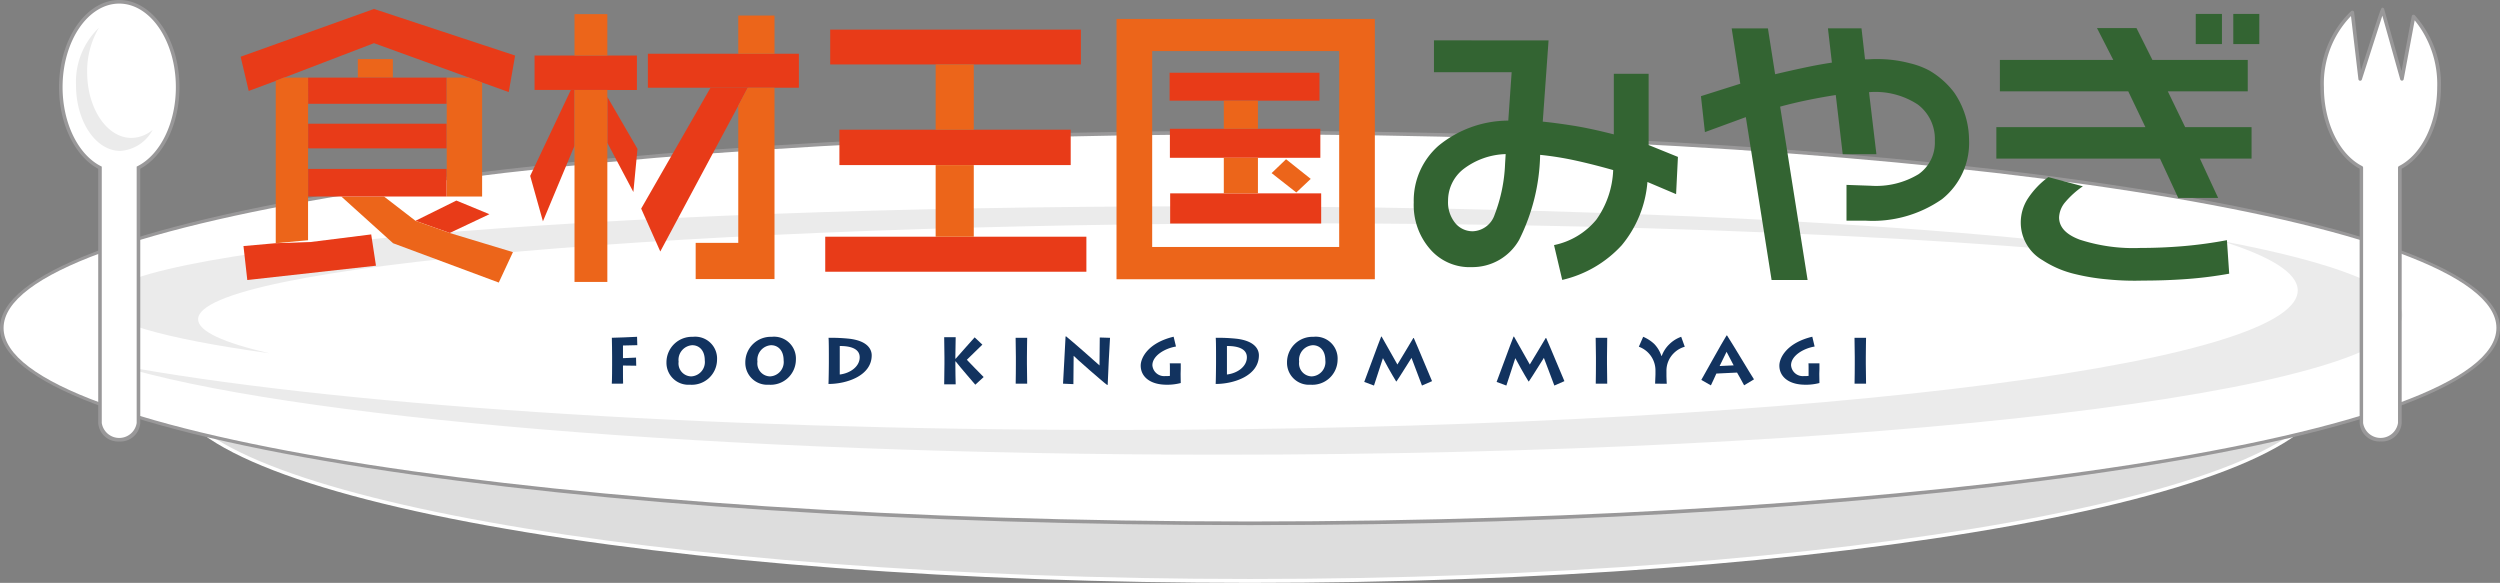 <svg xmlns="http://www.w3.org/2000/svg" width="157" height="36.605" viewBox="0 0 157 36.605">
  <rect x="0" y="0" width="157" height="36.605" fill="#808080" stroke="none"/>
  <g id="グループ_1203" data-name="グループ 1203" transform="translate(-20 182)">
    <path id="パス_10719" data-name="パス 10719" d="M35.629,51.627c0-6.775,30.3-12.267,67.686-12.267S171,44.852,171,51.627,140.7,63.9,103.315,63.9,35.629,58.4,35.629,51.627" transform="translate(-4.814 -209.413)" fill="#ddd"/>
    <path id="パス_10720" data-name="パス 10720" d="M103.035,63.737c-18.087,0-35.092-1.277-47.883-3.6-12.849-2.329-19.925-5.452-19.925-8.8s7.076-6.466,19.925-8.794c12.791-2.318,29.8-3.595,47.883-3.595s35.092,1.277,47.883,3.595c12.849,2.329,19.924,5.452,19.924,8.794s-7.076,6.467-19.924,8.8c-12.791,2.318-29.8,3.6-47.883,3.6m0-24.535c-37.255,0-67.563,5.448-67.563,12.145S65.78,63.492,103.035,63.492,170.6,58.044,170.6,51.346,140.289,39.2,103.035,39.2" transform="translate(-4.534 -209.132)" fill="#fff"/>
    <path id="パス_10721" data-name="パス 10721" d="M.37,39.7c0-6.775,35.1-12.268,78.388-12.268s78.388,5.493,78.388,12.268-35.1,12.268-78.388,12.268S.37,46.48.37,39.7" transform="translate(19.742 -201.108)" fill="#fff"/>
    <path id="パス_10722" data-name="パス 10722" d="M78.5,51.828c-20.944,0-40.635-1.276-55.446-3.595C8.188,45.906,0,42.786,0,39.447s8.188-6.459,23.054-8.786c14.811-2.318,34.5-3.595,55.446-3.595s40.635,1.276,55.446,3.595C148.813,32.988,157,36.108,157,39.447s-8.187,6.459-23.054,8.786c-14.811,2.318-34.5,3.595-55.446,3.595m0-24.536C35.339,27.291.225,32.744.225,39.447S35.339,51.6,78.5,51.6s78.275-5.453,78.275-12.156S121.662,27.291,78.5,27.291" transform="translate(20 -200.851)" fill="#999899"/>
    <path id="パス_10723" data-name="パス 10723" d="M156.1,49.841c3.106.966,4.813,2.014,4.813,3.109,0,4.84-33.228,8.763-74.219,8.763-26.473,0-49.7-1.637-62.842-4.1,10.626,3.3,37.69,5.654,69.405,5.654,40.99,0,74.219-3.923,74.219-8.763,0-1.714-4.171-3.313-11.376-4.663" transform="translate(3.385 -216.712)" fill="#ebebeb"/>
    <path id="パス_10724" data-name="パス 10724" d="M26.97,49.783c0-3.327,30.924-6.025,69.071-6.025,24.639,0,46.259,1.125,58.485,2.819-9.887-2.272-35.076-3.887-64.592-3.887-38.147,0-69.071,2.7-69.071,6.024,0,1.178,3.883,2.277,10.587,3.206-2.892-.665-4.479-1.385-4.479-2.138" transform="translate(5.47 -211.733)" fill="#ebebeb"/>
    <path id="パス_10725" data-name="パス 10725" d="M19.932,5.73c0-2.961-1.643-5.361-3.671-5.361s-3.671,2.4-3.671,5.361c0,2.341,1.03,4.327,2.462,5.057V26.819a1.22,1.22,0,0,0,2.417,0V10.787c1.433-.73,2.462-2.716,2.462-5.057" transform="translate(11.231 -182.257)" fill="#fff"/>
    <path id="パス_10726" data-name="パス 10726" d="M16,27.726a1.251,1.251,0,0,1-1.32-1.163V10.6c-1.476-.793-2.462-2.841-2.462-5.125C12.222,2.455,13.919,0,16,0s3.783,2.455,3.783,5.473c0,2.284-.987,4.331-2.462,5.125V26.562A1.251,1.251,0,0,1,16,27.726m0-27.5c-1.962,0-3.558,2.355-3.558,5.249,0,2.233.965,4.225,2.4,4.957l.061.031v16.1a1.109,1.109,0,0,0,2.192,0v-16.1l.061-.031c1.436-.732,2.4-2.724,2.4-4.957,0-2.894-1.6-5.249-3.559-5.249" transform="translate(11.488 -182)" fill="#999899"/>
    <path id="パス_10727" data-name="パス 10727" d="M16.427,8.538a5.332,5.332,0,0,1,.742-2.8,4.7,4.7,0,0,0-1.441,3.614c0,2.277,1.243,4.123,2.777,4.123a2.48,2.48,0,0,0,2.035-1.324,2.1,2.1,0,0,1-1.335.508c-1.534,0-2.777-1.846-2.777-4.123" transform="translate(9.046 -185.998)" fill="#ebebeb"/>
    <path id="パス_10728" data-name="パス 10728" d="M486.184,2.4l-.73,3.918L484.23,1.958s-1.4,4.363-1.4,4.363l-.487-4.173a6.066,6.066,0,0,0-1.893,4.689c0,2.341,1.03,4.327,2.462,5.057V27.926a1.22,1.22,0,0,0,2.416,0V11.894c1.433-.73,2.463-2.716,2.463-5.057A6.314,6.314,0,0,0,486.184,2.4" transform="translate(-314.615 -183.364)" fill="#fff"/>
    <path id="パス_10729" data-name="パス 10729" d="M483.864,28.829a1.251,1.251,0,0,1-1.321-1.163V11.7c-1.475-.794-2.462-2.841-2.462-5.125A6.2,6.2,0,0,1,482.015,1.8a.112.112,0,0,1,.182.074l.427,3.658.541-1.688c.432-1.346.608-1.9.7-2.116h0c.063-.15.086-.148.126-.141a.112.112,0,0,1,.09.08l1.094,3.9.641-3.445a.113.113,0,0,1,.077-.087.112.112,0,0,1,.113.028,6.446,6.446,0,0,1,1.641,4.514c0,2.284-.986,4.332-2.463,5.125V27.666a1.25,1.25,0,0,1-1.319,1.163M482,2.11A6.114,6.114,0,0,0,480.3,6.577c0,2.233.965,4.225,2.4,4.957a.112.112,0,0,1,.061.1V27.666a1.109,1.109,0,0,0,2.192,0V11.634a.112.112,0,0,1,.061-.1c1.437-.732,2.4-2.724,2.4-4.957A6.35,6.35,0,0,0,486,2.379l-.69,3.7a.112.112,0,0,1-.105.091.114.114,0,0,1-.113-.082l-1.123-4c-.261.811-.909,2.832-1.286,4.009a.107.107,0,0,1-.117.077.112.112,0,0,1-.1-.1Z" transform="translate(-314.358 -183.104)" fill="#999899"/>
    <path id="パス_10730" data-name="パス 10730" d="M264.644,35.03l.906-.854L264,32.942l-.907.871Z" transform="translate(-163.236 -204.942)" fill="#ec651a"/>
    <path id="パス_10731" data-name="パス 10731" d="M300.973,8.364l-.365,5.1q.747.071,1.857.244t2.606.556V10.461h2.186v4.472l1.84.746-.115,2.338-1.8-.764a7.094,7.094,0,0,1-1.614,3.973,7.292,7.292,0,0,1-3.737,2.178l-.515-2.187a4.654,4.654,0,0,0,2.652-1.591,5.73,5.73,0,0,0,1.063-3.12q-1.218-.347-2.365-.6a19.927,19.927,0,0,0-2.223-.356,12.424,12.424,0,0,1-1.316,5.334,3.373,3.373,0,0,1-2.978,1.716,3.268,3.268,0,0,1-2.6-1.111,4.216,4.216,0,0,1-1.043-2.951,4.591,4.591,0,0,1,1.555-3.56,6.942,6.942,0,0,1,4.382-1.579l.212-3.041h-4.879v-2Zm-2.731,7.743.037-.605a4.587,4.587,0,0,0-2.671.956,2.518,2.518,0,0,0-.947,1.978,2.062,2.062,0,0,0,.445,1.391,1.407,1.407,0,0,0,1.119.521,1.507,1.507,0,0,0,1.361-1.041,9.9,9.9,0,0,0,.656-3.2" transform="translate(-183.723 -187.825)" fill="#336432"/>
    <path id="パス_10732" data-name="パス 10732" d="M354.385,9.347l-.542-3.476h2.276l.453,2.88q.942-.223,1.836-.413c.6-.129,1.173-.233,1.729-.317l-.248-2.151h2.107l.222,1.946c.107,0,.224,0,.351-.008s.248-.009.361-.009a7.9,7.9,0,0,1,2.088.258,5.029,5.029,0,0,1,1.254.471A5.281,5.281,0,0,1,367.816,9.9a5.3,5.3,0,0,1,.934,2.951,4.509,4.509,0,0,1-1.7,3.747,7.622,7.622,0,0,1-4.832,1.347h-1.164V15.7l1.53.054a5.13,5.13,0,0,0,3-.729,2.411,2.411,0,0,0,1.018-2.089,2.7,2.7,0,0,0-1.071-2.284,4.858,4.858,0,0,0-3.062-.774l.463,3.893h-2.116l-.436-3.715q-.852.133-1.729.311t-1.764.419l1.725,10.889H356.35l-1.618-10.231-2.569.942-.25-2.258Z" transform="translate(-225.094 -186.089)" fill="#336432"/>
    <path id="パス_10733" data-name="パス 10733" d="M428.82,5.767V7.741H423.8L424.89,9.99h4.169v1.973h-3.245l1.146,2.471h-2.506l-1.146-2.471H413.032V9.99h9.361l-1.077-2.249h-8.062V5.767h7.121l-1.023-2h2.48l1,2Zm-1.308,11.324.143,2.1a25.492,25.492,0,0,1-2.632.334q-1.36.1-2.809.1a17.062,17.062,0,0,1-2.2-.076,13.363,13.363,0,0,1-2-.324,6.45,6.45,0,0,1-2.08-.881,2.725,2.725,0,0,1-1.369-2.382,2.767,2.767,0,0,1,.431-1.467,5.221,5.221,0,0,1,1.3-1.369l2.168.578a5.5,5.5,0,0,0-1.129,1.022,1.57,1.57,0,0,0-.364.925q0,.916,1.289,1.4a10.872,10.872,0,0,0,3.822.524q1.351,0,2.707-.115a27.206,27.206,0,0,0,2.724-.374M427.2,4.771h-1.645V2.878H427.2Zm2.346,0h-1.635V2.878h1.635Z" transform="translate(-267.661 -184.004)" fill="#336432"/>
    <path id="パス_10734" data-name="パス 10734" d="M58.161,4l5.956,2.16.836.311,1.671.6.4-2.294L58.161,1.851l-8.374,3L50.294,7l1.7-.631.507-.2Z" transform="translate(-14.675 -183.289)" fill="#e83b18"/>
    <path id="パス_10735" data-name="パス 10735" d="M76.233,13.385v0h-.6V12.219h-2.2v1.164h-.253v0Z" transform="translate(-30.962 -190.51)" fill="#ec651a"/>
    <path id="パス_10736" data-name="パス 10736" d="M50.373,49.232l.24,2.134,8.081-.9-.3-1.965-3.8.477-2.189.074Z" transform="translate(-15.083 -215.78)" fill="#e83b18"/>
    <path id="パス_10737" data-name="パス 10737" d="M90.6,42.357,88.524,41.5l-2.569,1.271,2.151.764Z" transform="translate(-39.864 -210.905)" fill="#e83b18"/>
    <path id="パス_10738" data-name="パス 10738" d="M80.5,46.06l.889-1.911-3.965-1.2-2.151-.765-1.982-1.528H70.61l3.253,2.934Z" transform="translate(-29.177 -210.315)" fill="#ec651a"/>
    <path id="パス_10739" data-name="パス 10739" d="M63.741,17.7h8.7V16.054H69.66v0H66.6v0H63.735" transform="translate(-24.389 -193.181)" fill="#e83b18"/>
    <path id="パス_10740" data-name="パス 10740" d="M63.756,27.149h8.7V25.6h-8.7" transform="translate(-24.404 -199.831)" fill="#e83b18"/>
    <path id="パス_10741" data-name="パス 10741" d="M63.756,36.678h8.7V34.945h-8.7" transform="translate(-24.404 -206.337)" fill="#e83b18"/>
    <path id="パス_10742" data-name="パス 10742" d="M94.65,16.365l-.836-.311H92.428v7.468H94.65Z" transform="translate(-44.373 -193.181)" fill="#ec651a"/>
    <path id="パス_10743" data-name="パス 10743" d="M57.557,16.054l-.507.2v10.2l2.029-.187V16.054Z" transform="translate(-19.733 -193.181)" fill="#ec651a"/>
    <path id="パス_10744" data-name="パス 10744" d="M115.171,13.662h1.858V11.5H110.6v2.16h4.569Z" transform="translate(-57.03 -190.011)" fill="#e83b18"/>
    <path id="パス_10745" data-name="パス 10745" d="M119.612,5.526h-.336V2.92h-2.062v2.6h2.4Z" transform="translate(-61.135 -184.034)" fill="#ec651a"/>
    <path id="パス_10746" data-name="パス 10746" d="M112.244,18.62l-2.551,5.394.8,2.854,1.983-4.746v-3.5Z" transform="translate(-56.397 -194.968)" fill="#e83b18"/>
    <path id="パス_10747" data-name="パス 10747" d="M125.654,22.932l1.635,3.093.258-2.711-1.893-3.263Z" transform="translate(-67.513 -195.965)" fill="#e83b18"/>
    <path id="パス_10748" data-name="パス 10748" d="M118.861,18.62V30.673h2.062V18.62Z" transform="translate(-62.782 -194.968)" fill="#ec651a"/>
    <path id="パス_10749" data-name="パス 10749" d="M142.2,11.119h-8.168v2.134h9.484V11.119Z" transform="translate(-73.346 -189.744)" fill="#e83b18"/>
    <path id="パス_10750" data-name="パス 10750" d="M154.136,5.614h-.212v-2.4h-2.276v2.4h2.488Z" transform="translate(-85.285 -184.238)" fill="#ec651a"/>
    <path id="パス_10751" data-name="パス 10751" d="M139.374,18.149h-2.365l-4.355,7.592,1.2,2.693,4.9-9.156.583-1.108Z" transform="translate(-72.388 -194.64)" fill="#e83b18"/>
    <path id="パス_10752" data-name="パス 10752" d="M143.928,27.891v2.276h4.951V18.148h-1.654l-.039.021-.583,1.108v8.614Z" transform="translate(-80.24 -194.64)" fill="#ec651a"/>
    <path id="パス_10753" data-name="パス 10753" d="M173.929,6.127h-2.166V8.314h15.743V6.127Z" transform="translate(-99.626 -186.267)" fill="#e83b18"/>
    <path id="パス_10754" data-name="パス 10754" d="M182.238,48.971h-11.5v2.2h16.4v-2.2Z" transform="translate(-98.913 -216.106)" fill="#e83b18"/>
    <path id="パス_10755" data-name="パス 10755" d="M184.278,26.833h-10.61v2.222h14.525V26.833Z" transform="translate(-100.953 -200.688)" fill="#e83b18"/>
    <path id="パス_10780" data-name="パス 10780" d="M0,0H2.394V4.1H0Z" transform="translate(78.759 -177.953)" fill="#ec651a"/>
    <path id="パス_10781" data-name="パス 10781" d="M0,0H2.394V4.5H0Z" transform="translate(78.759 -171.633)" fill="#ec651a"/>
    <path id="パス_10756" data-name="パス 10756" d="M231,20.266h16.223V3.918H231Zm13.984-2.027H233.24V5.937h11.744Z" transform="translate(-140.883 -184.729)" fill="#ec651a"/>
    <path id="パス_10757" data-name="パス 10757" d="M247.528,16.8h3.866V15.047h-9.414V16.8h3.4V16.8h2.143Z" transform="translate(-148.53 -192.479)" fill="#e83b18"/>
    <path id="パス_10758" data-name="パス 10758" d="M247.775,28.466h3.715V26.644h-9.449v1.822h5.734Z" transform="translate(-148.572 -200.556)" fill="#e83b18"/>
    <path id="パス_10759" data-name="パス 10759" d="M247.817,40v0h-2.4v0H242.1v1.893h9.484V40Z" transform="translate(-148.614 -209.857)" fill="#e83b18"/>
    <path id="パス_10760" data-name="パス 10760" d="M255.229,22.6V20.838h-2.143V22.6h2.143Z" transform="translate(-156.231 -196.513)" fill="#ec651a"/>
    <path id="パス_10761" data-name="パス 10761" d="M255.229,34.878V32.647h-2.143v2.231h-.049v0Z" transform="translate(-156.231 -204.737)" fill="#ec651a"/>
    <path id="パス_10762" data-name="パス 10762" d="M126.575,72.633c.02-.216.02-1.088.02-1.187V70.9c0-.065-.008-1.048-.016-1.15.24,0,1.264-.045,1.583-.061l.016.526-.9.021v.795c.073,0,.473-.025.82-.036l.012.51-.832-.012v.362c0,.065,0,.718.008.775Z" transform="translate(-68.155 -230.538)" fill="#12335f"/>
    <path id="パス_10763" data-name="パス 10763" d="M139.564,69.678a1.372,1.372,0,0,1,1.5,1.452,1.585,1.585,0,0,1-1.7,1.558,1.376,1.376,0,0,1-1.476-1.407,1.6,1.6,0,0,1,1.676-1.6m-.122,2.484a.9.9,0,0,0,.852-1.011c0-.624-.355-.947-.787-.947a.921.921,0,0,0-.856,1.036.812.812,0,0,0,.791.922" transform="translate(-76.034 -230.528)" fill="#12335f"/>
    <path id="パス_10764" data-name="パス 10764" d="M155.876,69.678a1.372,1.372,0,0,1,1.5,1.452,1.585,1.585,0,0,1-1.7,1.558,1.376,1.376,0,0,1-1.476-1.407,1.6,1.6,0,0,1,1.676-1.6m-.122,2.484a.9.9,0,0,0,.852-1.011c0-.624-.355-.947-.787-.947a.921.921,0,0,0-.857,1.036.812.812,0,0,0,.791.922" transform="translate(-87.394 -230.528)" fill="#12335f"/>
    <path id="パス_10765" data-name="パス 10765" d="M171.425,70.978c0-.086,0-.971-.021-1.085a10.667,10.667,0,0,1,1.35.062c1.179.155,1.362.726,1.362,1.036,0,1.277-1.558,1.8-2.716,1.8.016-.188.025-1.2.025-1.309Zm.685,1.22c.677-.082,1.252-.513,1.252-1.081,0-.535-.563-.714-1.252-.709Z" transform="translate(-99.373 -230.678)" fill="#12335f"/>
    <path id="パス_10766" data-name="パス 10766" d="M195.345,72.721c0-.118.016-.807.016-1.273v-.432c0-.355-.016-1.163-.016-1.256h.722c0,.065-.02.861-.02,1.215v.138h.02c.228-.27,1.1-1.232,1.191-1.342l.485.457c-.155.163-.758.726-.975.951.139.158.893.913,1.056,1.084l-.526.481c-.057-.073-.971-1.121-1.231-1.464h-.02v.134c0,.314.012,1.228.02,1.305Z" transform="translate(-116.05 -230.585)" fill="#12335f"/>
    <path id="パス_10767" data-name="パス 10767" d="M210.128,72.773c.008-.179.012-1.134.012-1.24v-.44c0-.069-.012-1.1-.016-1.2h.726c0,.074-.016.718-.016,1.207v.44c0,.408.012,1.139.016,1.232Z" transform="translate(-126.343 -230.678)" fill="#12335f"/>
    <path id="パス_10768" data-name="パス 10768" d="M219.933,72.558c.012-.151.045-.766.077-1.407s.065-1.31.082-1.554l.032-.012c.383.306,1.966,1.7,2.1,1.827,0-.168.012-1.594.016-1.754l.645.02c-.016.237-.049.792-.077,1.379s-.057,1.2-.07,1.57l-.033.012c-.326-.233-2.043-1.754-2.1-1.827H220.6c0,.138-.02,1.639-.016,1.774Z" transform="translate(-133.175 -230.463)" fill="#12335f"/>
    <path id="パス_10769" data-name="パス 10769" d="M238.5,71.973c0,.155.008.518.008.591a3.346,3.346,0,0,1-.9.107c-1.081-.008-1.615-.547-1.615-1.2,0-.482.453-1.428,2.068-1.815l.147.616c-.706.118-1.481.579-1.481,1.175a.739.739,0,0,0,.8.681,2.13,2.13,0,0,0,.3-.012v-.469c0-.118,0-.24-.008-.318h.689c0,.135,0,.229,0,.351Z" transform="translate(-144.357 -230.51)" fill="#12335f"/>
    <path id="パス_10770" data-name="パス 10770" d="M251.533,70.978c0-.086,0-.971-.02-1.085a10.665,10.665,0,0,1,1.35.062c1.179.155,1.362.726,1.362,1.036,0,1.277-1.557,1.8-2.716,1.8.016-.188.024-1.2.024-1.309Zm.685,1.22c.678-.082,1.252-.513,1.252-1.081,0-.535-.563-.714-1.252-.709Z" transform="translate(-155.166 -230.678)" fill="#12335f"/>
    <path id="パス_10771" data-name="パス 10771" d="M267.951,69.678a1.372,1.372,0,0,1,1.5,1.452,1.585,1.585,0,0,1-1.7,1.558,1.377,1.377,0,0,1-1.476-1.407,1.6,1.6,0,0,1,1.676-1.6m-.122,2.484a.9.9,0,0,0,.852-1.011c0-.624-.355-.947-.787-.947a.921.921,0,0,0-.857,1.036.812.812,0,0,0,.791.922" transform="translate(-165.45 -230.528)" fill="#12335f"/>
    <path id="パス_10772" data-name="パス 10772" d="M282.251,72.485c.073-.167.918-2.5,1.064-2.847h.029c.2.343.868,1.546.99,1.754.155-.237.841-1.407,1-1.664h.029c.225.493,1.008,2.4,1.146,2.708l-.632.277c-.127-.318-.609-1.631-.657-1.738-.09.13-.694,1.118-.942,1.477h-.024c-.285-.461-.743-1.286-.824-1.452h-.008c-.066.191-.494,1.533-.559,1.713Z" transform="translate(-176.577 -230.5)" fill="#12335f"/>
    <path id="パス_10773" data-name="パス 10773" d="M309.636,72.485c.073-.167.918-2.5,1.064-2.847h.029c.2.343.868,1.546.991,1.754.155-.237.84-1.407,1-1.664h.029c.224.493,1.007,2.4,1.145,2.708l-.632.277c-.126-.318-.608-1.631-.657-1.738-.089.13-.692,1.118-.941,1.477h-.025c-.286-.461-.742-1.286-.824-1.452h-.008c-.065.191-.493,1.533-.559,1.713Z" transform="translate(-195.649 -230.5)" fill="#12335f"/>
    <path id="パス_10774" data-name="パス 10774" d="M330.141,72.773c.008-.179.012-1.134.012-1.24v-.44c0-.069-.012-1.1-.017-1.2h.726c0,.074-.015.718-.015,1.207v.44c0,.408.012,1.139.015,1.232Z" transform="translate(-209.928 -230.678)" fill="#12335f"/>
    <path id="パス_10775" data-name="パス 10775" d="M340.084,72.623c0-.093.021-.526.021-.579v-.232a1.587,1.587,0,0,0-.526-1.2,1.61,1.61,0,0,0-.518-.31l.273-.624a2.394,2.394,0,0,1,.693.449,1.956,1.956,0,0,1,.45.751h.024a1.921,1.921,0,0,1,.469-.726,2,2,0,0,1,.751-.473l.224.624a1.588,1.588,0,0,0-.685.4,1.546,1.546,0,0,0-.465,1.109v.314c0,.056.012.419.021.5Z" transform="translate(-216.142 -230.528)" fill="#12335f"/>
    <path id="パス_10776" data-name="パス 10776" d="M351.987,72.2c.163-.285,1.314-2.361,1.587-2.793h.029c.436.673,1.481,2.443,1.693,2.757l-.62.375c-.1-.183-.4-.738-.444-.8l-1.3.062c-.038.081-.254.571-.343.742Zm2.031-.913c-.085-.172-.383-.726-.444-.853-.082.16-.359.734-.437.894Z" transform="translate(-225.145 -230.342)" fill="#12335f"/>
    <path id="パス_10777" data-name="パス 10777" d="M370.644,71.973c0,.155.008.518.008.591a3.338,3.338,0,0,1-.9.107c-1.082-.008-1.616-.547-1.616-1.2,0-.482.454-1.428,2.068-1.815l.147.616c-.705.118-1.48.579-1.48,1.175a.738.738,0,0,0,.8.681,2.124,2.124,0,0,0,.3-.012v-.469c0-.118,0-.24-.008-.318h.69c0,.135,0,.229,0,.351Z" transform="translate(-236.392 -230.51)" fill="#12335f"/>
    <path id="パス_10778" data-name="パス 10778" d="M383.687,72.773c.009-.179.013-1.134.013-1.24v-.44c0-.069-.013-1.1-.016-1.2h.726c0,.074-.016.718-.016,1.207v.44c0,.408.011,1.139.016,1.232Z" transform="translate(-247.221 -230.678)" fill="#12335f"/>
    <path id="パス_10779" data-name="パス 10779" d="M0,0H157V36.6H0Z" transform="translate(20 -182)" fill="none"/>
  </g>
</svg>
